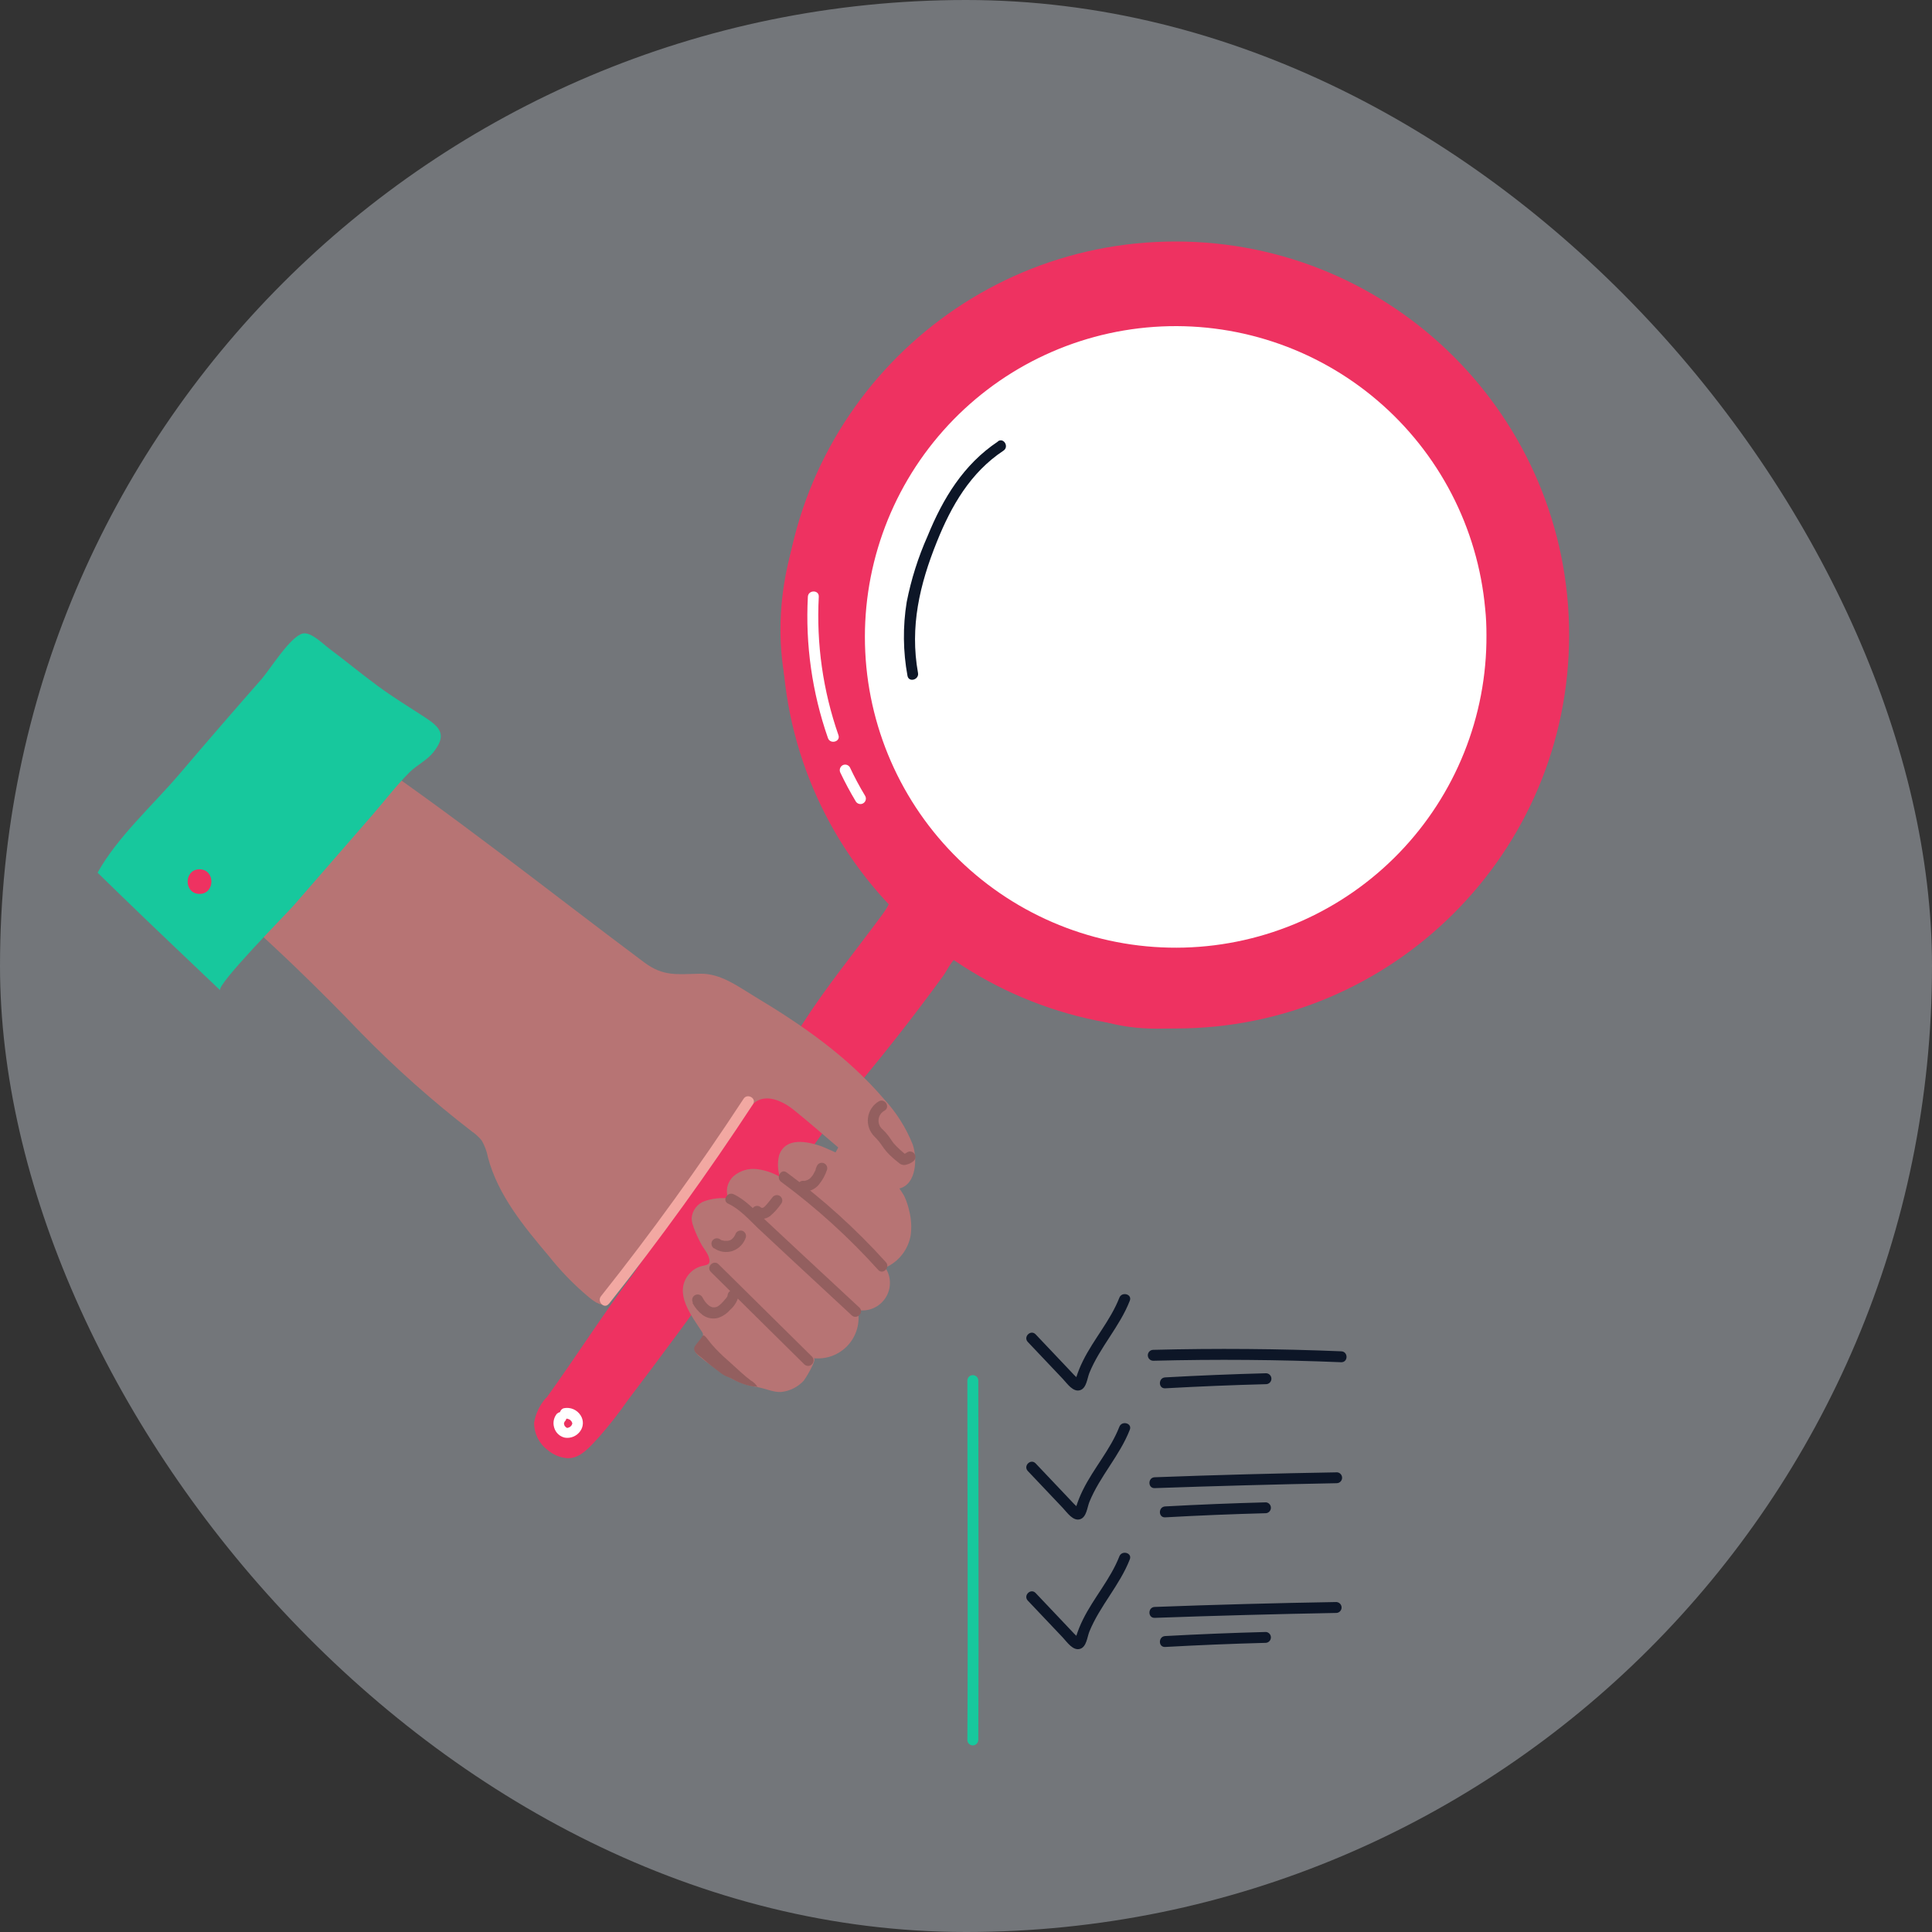 <svg width="176" height="176" viewBox="0 0 176 176" fill="none" xmlns="http://www.w3.org/2000/svg">
<rect x="0" y="0" width="176" height="176" fill="#333333" stroke="none"/>
<rect width="176" height="176" rx="88" fill="#D3DAE4" fill-opacity="0.4"/>
<path d="M107.096 93.693C126.894 93.693 142.943 77.644 142.943 57.846C142.943 38.049 126.894 22 107.096 22C87.299 22 71.25 38.049 71.25 57.846C71.25 77.644 87.299 93.693 107.096 93.693Z" fill="#EE3261"/>
<path d="M49.821 127.281C52.509 123.541 54.991 119.639 57.741 115.97L66.589 102.903C67.207 101.984 67.821 101.066 68.443 100.157C70.007 97.854 71.615 95.578 73.129 93.24C75.27 89.898 77.828 86.762 80.198 83.555C80.767 82.793 81.358 81.942 81.331 80.957C81.305 80.061 80.78 79.272 80.27 78.547C77.062 73.968 73.577 69.386 72.009 63.961C69.984 56.946 71.481 49.245 75.015 43.148C78.549 37.051 83.952 32.428 89.798 28.894C98.757 23.478 109.217 24.316 119.14 26.654C122.249 27.384 125.411 28.213 128.162 29.951C136.835 35.389 140.454 46.495 140.705 56.408C140.871 62.402 140.495 68.566 138.089 73.879C136.506 77.255 134.273 80.286 131.517 82.798C126.007 87.967 119.064 91.287 111.807 92.913C108.465 93.657 104.98 94.055 101.589 93.321C97.534 92.425 93.91 90.019 90.215 87.945C89.498 87.56 88.584 86.924 87.724 86.977C86.864 87.031 86.38 88.259 85.954 88.854C84.587 90.736 83.186 92.589 81.752 94.414C80.776 95.659 79.783 96.892 78.773 98.114C77.878 99.22 76.798 100.237 76.144 101.545C71.36 108.157 66.651 114.823 61.809 121.386C60.283 123.455 58.743 125.513 57.19 127.559C56.37 128.736 55.485 129.867 54.538 130.945C53.79 131.738 52.894 132.881 51.703 132.84C51.017 132.79 50.367 132.516 49.853 132.061C49.474 131.772 49.169 131.398 48.961 130.969C48.753 130.54 48.649 130.069 48.657 129.593C48.796 128.781 49.154 128.022 49.691 127.398C49.733 127.356 49.776 127.317 49.821 127.281Z" fill="#EE3261"/>
<path d="M27.044 88.232C24.397 85.683 21.669 83.206 18.864 80.85C17.771 79.954 16.212 78.915 15.558 77.606C14.828 76.155 15.872 75.367 16.759 74.233C18.873 71.478 20.939 68.692 23.031 65.919C24.222 64.338 25.024 63.388 26.771 64.374C28.518 65.359 30.019 66.613 31.627 67.693C40.918 73.915 49.707 80.962 58.662 87.654C60.454 88.998 61.704 88.734 63.778 88.703C65.677 88.671 67.191 89.845 68.781 90.799C73.136 93.411 77.181 96.224 80.514 100.103C81.639 101.312 82.53 102.719 83.143 104.252C83.569 105.452 83.529 107.925 81.876 108.283C81.343 108.395 80.823 108.064 80.375 107.741C77.539 105.69 75.035 103.306 72.311 101.111C71.572 100.516 70.457 99.893 69.449 100.108C68.374 100.332 67.98 101.501 67.393 102.294C63.531 107.522 59.916 112.92 55.934 118.053C55.557 118.537 55.455 118.949 54.796 118.833C54.209 118.743 53.51 118.045 53.076 117.682C51.972 116.703 50.956 115.63 50.038 114.474C47.736 111.746 45.371 108.893 44.452 105.439C44.352 104.896 44.16 104.375 43.883 103.898C43.627 103.58 43.325 103.303 42.987 103.073C39.405 100.311 36.02 97.301 32.859 94.065C30.968 92.089 29.024 90.141 27.044 88.232Z" fill="#B77474"/>
<path d="M63.177 111.778C63.177 111.746 63.177 111.71 63.146 111.675C63.066 111.456 63.019 111.226 63.007 110.994C63.028 110.637 63.156 110.296 63.373 110.012C63.59 109.729 63.887 109.517 64.225 109.403C64.905 109.181 65.623 109.099 66.335 109.161C66.204 108.811 66.183 108.428 66.274 108.065C66.365 107.702 66.564 107.375 66.846 107.128C67.133 106.888 67.465 106.708 67.823 106.6C68.181 106.493 68.557 106.459 68.929 106.5C69.672 106.591 70.39 106.83 71.039 107.204C70.834 106.556 70.815 105.864 70.985 105.206C71.585 103.584 73.485 103.969 74.77 104.4C75.218 104.565 75.666 104.798 76.114 104.982C76.217 104.825 76.298 104.646 76.388 104.476C76.403 104.431 76.428 104.389 76.46 104.355C76.493 104.32 76.532 104.292 76.576 104.274C76.633 104.268 76.691 104.277 76.744 104.299C76.797 104.321 76.844 104.355 76.88 104.4C77.84 105.132 78.844 105.804 79.886 106.411C80.93 107.027 81.791 107.91 82.381 108.969C82.579 109.399 82.729 109.85 82.829 110.313C83.013 111.029 83.058 111.774 82.964 112.508C82.856 113.157 82.587 113.768 82.183 114.287C81.778 114.806 81.251 115.215 80.648 115.478C80.92 115.885 81.066 116.363 81.07 116.853C81.073 117.343 80.933 117.823 80.666 118.234C80.4 118.645 80.019 118.969 79.571 119.166C79.123 119.364 78.627 119.425 78.144 119.344C78.256 119.913 78.232 120.5 78.075 121.058C77.917 121.616 77.631 122.129 77.238 122.556C76.845 122.983 76.358 123.311 75.815 123.514C75.272 123.717 74.688 123.789 74.112 123.725C74.511 123.774 73.323 125.66 73.216 125.781C72.676 126.357 71.949 126.72 71.164 126.807C70.452 126.852 69.686 126.471 68.978 126.359C68.025 126.216 67.111 125.882 66.29 125.378C65.342 124.817 64.443 124.177 63.603 123.465C62.572 122.542 64.445 122.121 63.965 121.355C63.038 119.899 61.336 117.843 62.734 116.105C63.03 115.74 63.432 115.475 63.885 115.348C64.288 115.236 64.718 115.272 64.62 114.721C64.521 114.17 64.082 113.74 63.862 113.301C63.598 112.81 63.369 112.301 63.177 111.778Z" fill="#B77474"/>
<path d="M11.157 81.705C10.402 80.973 9.646 80.239 8.891 79.501C10.656 76.289 13.939 73.337 16.322 70.541C18.813 67.615 21.325 64.71 23.857 61.828C24.628 60.933 26.46 57.967 27.584 57.712C28.332 57.541 29.434 58.67 29.999 59.091C31.482 60.198 32.911 61.385 34.402 62.483C35.8 63.513 37.278 64.413 38.73 65.359C40.181 66.304 40.696 66.998 39.469 68.539C38.895 69.26 37.986 69.69 37.328 70.331C36.105 71.549 35.03 72.969 33.896 74.273L26.773 82.462C26.093 83.241 19.758 89.652 20.054 90.207C17.084 87.376 14.105 84.567 11.157 81.705Z" fill="#17C89D"/>
<path d="M64.753 115.867L73.264 124.285C73.357 124.378 73.484 124.43 73.616 124.43C73.748 124.43 73.874 124.378 73.967 124.285C74.061 124.191 74.113 124.065 74.113 123.933C74.113 123.801 74.061 123.675 73.967 123.581L65.456 115.169C65.008 114.721 64.3 115.419 64.757 115.867H64.753Z" fill="#935F5F"/>
<path d="M66.343 109.654C67.396 110.147 68.216 111.088 69.031 111.867L71.911 114.555L77.583 119.819C78.053 120.267 78.756 119.554 78.286 119.115L72.462 113.7L69.582 111.012C68.735 110.223 67.902 109.292 66.836 108.794C66.258 108.525 65.756 109.381 66.334 109.654H66.343Z" fill="#935F5F"/>
<path d="M71.159 107.661C74.369 110.031 77.332 112.719 80.002 115.684C80.428 116.159 81.131 115.455 80.701 114.981C77.972 111.957 74.944 109.217 71.661 106.805C71.146 106.424 70.649 107.284 71.159 107.661Z" fill="#935F5F"/>
<path d="M65.008 124.581C64.623 124.298 64.264 123.967 63.897 123.658C63.633 123.443 63.135 123.174 63.252 122.762C63.3 122.629 63.375 122.507 63.471 122.403C63.601 122.238 63.74 122.081 63.861 121.911C63.924 121.826 63.982 121.651 64.098 121.655C64.215 121.66 64.412 121.938 64.479 122.018C64.546 122.099 64.712 122.305 64.833 122.466C65.284 122.985 65.772 123.47 66.293 123.918L67.449 124.966C67.749 125.244 68.063 125.507 68.39 125.754C68.665 125.906 68.892 126.133 69.044 126.408C68.99 126.278 68.677 126.305 68.565 126.287C68.34 126.255 68.118 126.204 67.902 126.135C67.478 126.006 67.071 125.828 66.688 125.606C66.423 125.459 66.141 125.4 65.877 125.23C65.613 125.06 65.299 124.791 65.008 124.581Z" fill="#935F5F"/>
<path d="M55.465 118.783C60.114 112.921 64.491 106.858 68.594 100.596C68.948 100.058 68.088 99.561 67.739 100.094C63.689 106.282 59.359 112.277 54.748 118.08C54.358 118.573 55.052 119.281 55.451 118.783H55.465Z" fill="#F2A8A2"/>
<path d="M80.074 100.318C79.801 100.476 79.568 100.696 79.394 100.959C79.219 101.223 79.109 101.523 79.07 101.836C79.031 102.15 79.066 102.468 79.171 102.765C79.276 103.063 79.449 103.333 79.675 103.552C79.927 103.799 80.152 104.071 80.347 104.363C80.554 104.675 80.793 104.965 81.06 105.228C81.323 105.48 81.6 105.717 81.888 105.94C81.982 106.027 82.098 106.087 82.224 106.113C82.349 106.139 82.48 106.131 82.601 106.088C82.799 106.036 82.987 105.946 83.152 105.824C83.263 105.755 83.344 105.646 83.377 105.519C83.411 105.392 83.394 105.258 83.331 105.143C83.263 105.029 83.154 104.947 83.027 104.914C82.9 104.88 82.764 104.898 82.65 104.964C82.513 105.073 82.349 105.141 82.175 105.161L82.659 105.286C82.206 104.956 81.79 104.577 81.418 104.157C81.257 103.96 81.127 103.732 80.97 103.526C80.799 103.292 80.608 103.074 80.397 102.876C80.266 102.769 80.165 102.631 80.102 102.474C80.039 102.318 80.017 102.148 80.038 101.98C80.055 101.814 80.111 101.655 80.203 101.516C80.296 101.377 80.42 101.262 80.567 101.183C81.131 100.878 80.629 100.022 80.065 100.323L80.074 100.318Z" fill="#935F5F"/>
<path d="M18.176 81.432C19.618 81.432 19.618 79.192 18.176 79.192C16.733 79.192 16.733 81.432 18.176 81.432Z" fill="#EE3261"/>
<path d="M135.412 57.846C135.457 65.251 132.6 72.378 127.453 77.701C122.305 83.025 115.277 86.119 107.875 86.322C100.473 86.524 93.287 83.819 87.856 78.785C82.425 73.752 79.182 66.791 78.823 59.395C78.463 51.999 81.016 44.756 85.933 39.22C90.85 33.684 97.741 30.294 105.127 29.778C112.514 29.262 119.809 31.66 125.449 36.459C131.088 41.258 134.623 48.075 135.295 55.449C135.38 56.224 135.412 57.035 135.412 57.846Z" fill="white"/>
<path d="M65.062 113.713C65.306 113.884 65.588 113.995 65.883 114.036C66.178 114.078 66.479 114.048 66.76 113.95C67.038 113.849 67.289 113.686 67.494 113.473C67.699 113.26 67.852 113.004 67.943 112.723C67.976 112.596 67.959 112.462 67.894 112.348C67.83 112.234 67.724 112.15 67.598 112.113C67.471 112.081 67.336 112.099 67.222 112.163C67.108 112.227 67.023 112.333 66.984 112.458L66.957 112.534C66.957 112.593 67.002 112.445 66.957 112.503L66.895 112.624L66.85 112.691C66.783 112.763 66.828 112.723 66.85 112.691L66.765 112.79C66.733 112.825 66.698 112.858 66.662 112.888C66.594 112.947 66.725 112.844 66.662 112.888L66.612 112.924L66.487 112.996C66.384 113.045 66.487 112.996 66.487 112.996C66.59 112.947 66.465 112.996 66.456 112.996L66.312 113.036H66.245C66.182 113.036 66.353 113.036 66.245 113.036H66.008C65.936 113.036 66.008 113.036 66.039 113.036C65.99 113.036 65.923 113.036 65.873 113H65.806C65.806 113 65.699 112.956 65.77 113C65.77 113 65.842 113.045 65.77 113L65.699 112.964L65.555 112.87C65.441 112.805 65.305 112.787 65.178 112.82C65.051 112.854 64.942 112.936 64.874 113.05C64.812 113.165 64.796 113.299 64.829 113.425C64.863 113.552 64.943 113.661 65.053 113.731L65.062 113.713Z" fill="#935F5F"/>
<path d="M68.64 110.76C68.854 110.954 69.135 111.056 69.424 111.042C69.689 111.027 69.944 110.936 70.158 110.778C70.522 110.465 70.845 110.108 71.121 109.716C71.211 109.62 71.262 109.494 71.265 109.363C71.263 109.232 71.212 109.107 71.121 109.013C71.027 108.922 70.901 108.871 70.77 108.871C70.639 108.871 70.513 108.922 70.418 109.013C70.221 109.255 70.033 109.501 69.827 109.739L69.688 109.887L69.612 109.954C69.54 110.017 69.71 109.887 69.612 109.954L69.527 110.008C69.527 110.008 69.401 110.066 69.487 110.03C69.572 109.994 69.486 110.03 69.446 110.03H69.343H69.473H69.289H69.424C69.377 110.024 69.33 110.013 69.285 109.999C69.245 109.999 69.392 110.061 69.325 109.999C69.227 109.918 69.258 109.936 69.325 109.999C69.23 109.906 69.104 109.854 68.971 109.851C68.906 109.851 68.842 109.864 68.782 109.889C68.722 109.915 68.667 109.952 68.622 109.999C68.576 110.045 68.539 110.099 68.514 110.159C68.489 110.219 68.477 110.283 68.477 110.348C68.477 110.413 68.489 110.477 68.514 110.537C68.539 110.597 68.576 110.652 68.622 110.698L68.64 110.76Z" fill="#935F5F"/>
<path d="M73.126 108.547C73.395 108.566 73.665 108.522 73.914 108.419C74.163 108.317 74.386 108.158 74.564 107.956C74.91 107.542 75.175 107.066 75.343 106.554C75.361 106.491 75.366 106.424 75.357 106.359C75.349 106.293 75.327 106.23 75.294 106.173C75.227 106.062 75.12 105.98 74.994 105.945C74.93 105.927 74.864 105.922 74.799 105.931C74.733 105.939 74.67 105.961 74.613 105.994C74.506 106.064 74.426 106.168 74.385 106.29L74.331 106.429L74.304 106.487C74.264 106.59 74.304 106.487 74.304 106.487C74.344 106.384 74.304 106.487 74.304 106.514C74.302 106.532 74.302 106.55 74.304 106.567L74.237 106.702C74.197 106.788 74.152 106.872 74.103 106.953L74.031 107.069L73.991 107.127C73.919 107.208 73.991 107.154 73.991 107.127C73.932 107.195 73.883 107.257 73.82 107.32C73.788 107.352 73.754 107.382 73.717 107.41C73.717 107.41 73.802 107.342 73.749 107.383C73.731 107.397 73.711 107.409 73.69 107.419C73.653 107.445 73.614 107.469 73.574 107.49C73.574 107.49 73.525 107.522 73.511 107.522C73.498 107.522 73.623 107.477 73.552 107.499C73.468 107.533 73.381 107.555 73.292 107.566H73.426C73.335 107.58 73.243 107.58 73.153 107.566C73.088 107.567 73.023 107.58 72.963 107.605C72.903 107.63 72.849 107.668 72.803 107.714C72.757 107.76 72.72 107.814 72.695 107.874C72.669 107.934 72.656 107.999 72.656 108.064C72.656 108.129 72.669 108.193 72.695 108.253C72.72 108.313 72.757 108.368 72.803 108.413C72.899 108.502 73.023 108.554 73.153 108.561L73.126 108.547Z" fill="#935F5F"/>
<path d="M63.082 118.693C63.31 119.129 63.631 119.508 64.023 119.804C64.222 119.945 64.45 120.041 64.689 120.085C64.929 120.129 65.175 120.12 65.412 120.06C65.837 119.918 66.216 119.664 66.509 119.325C66.865 119.019 67.125 118.616 67.257 118.165C67.275 118.102 67.281 118.035 67.273 117.97C67.266 117.905 67.246 117.842 67.213 117.784C67.181 117.727 67.138 117.676 67.086 117.636C67.034 117.595 66.975 117.565 66.912 117.548C66.848 117.53 66.782 117.525 66.717 117.534C66.651 117.542 66.588 117.563 66.531 117.596C66.474 117.629 66.424 117.673 66.385 117.725C66.344 117.777 66.315 117.837 66.299 117.901C66.294 117.943 66.285 117.985 66.272 118.026C66.272 118.098 66.321 117.954 66.272 118.075L66.164 118.241C66.093 118.331 65.963 118.478 65.864 118.586C65.75 118.715 65.624 118.834 65.488 118.94C65.488 118.94 65.533 118.909 65.488 118.94L65.38 119.007L65.273 119.065C65.335 119.038 65.273 119.065 65.232 119.065L65.138 119.092C65.107 119.092 65.031 119.092 65.103 119.092H64.973C64.888 119.092 65.071 119.119 64.923 119.092C64.797 119.062 64.679 119.007 64.574 118.931C64.325 118.722 64.123 118.463 63.983 118.169C63.916 118.055 63.807 117.972 63.679 117.939C63.552 117.905 63.416 117.924 63.302 117.99C63.188 118.057 63.105 118.166 63.071 118.294C63.038 118.421 63.056 118.557 63.123 118.671L63.082 118.693Z" fill="#935F5F"/>
<path d="M90.912 40.219C87.776 42.307 85.899 45.407 84.497 48.843C83.641 50.766 83.004 52.78 82.597 54.846C82.237 57.073 82.261 59.346 82.669 61.565C82.786 62.197 83.74 61.928 83.628 61.305C82.871 57.094 83.78 53.242 85.344 49.362C86.661 46.079 88.403 43.046 91.413 41.053C91.942 40.703 91.449 39.843 90.912 40.197V40.219Z" fill="#0D1627"/>
<path d="M73.594 54.361C73.362 58.729 73.983 63.1 75.422 67.231C75.628 67.832 76.591 67.572 76.38 66.967C74.969 62.922 74.361 58.64 74.589 54.361C74.624 53.721 73.63 53.725 73.594 54.361Z" fill="white"/>
<path d="M76.562 70.403C76.98 71.281 77.438 72.136 77.937 72.97C77.967 73.031 78.01 73.085 78.062 73.129C78.114 73.174 78.175 73.207 78.24 73.226C78.306 73.246 78.375 73.252 78.442 73.244C78.51 73.235 78.576 73.213 78.635 73.179C78.694 73.144 78.745 73.098 78.785 73.043C78.825 72.987 78.854 72.924 78.868 72.858C78.883 72.791 78.884 72.722 78.871 72.655C78.858 72.588 78.832 72.524 78.793 72.468C78.292 71.636 77.834 70.78 77.422 69.901C77.389 69.844 77.345 69.795 77.293 69.755C77.241 69.716 77.182 69.687 77.119 69.67C77.055 69.653 76.99 69.65 76.925 69.658C76.86 69.667 76.797 69.689 76.741 69.722C76.63 69.791 76.55 69.9 76.517 70.027C76.484 70.153 76.5 70.288 76.562 70.403Z" fill="white"/>
<path d="M50.784 128.729C50.621 128.902 50.508 129.117 50.455 129.349C50.403 129.581 50.412 129.823 50.484 130.05C50.548 130.277 50.673 130.483 50.845 130.645C51.017 130.807 51.23 130.919 51.461 130.968C51.727 131.009 52 130.975 52.247 130.869C52.495 130.763 52.708 130.589 52.863 130.368C53.009 130.163 53.091 129.918 53.098 129.666C53.105 129.414 53.037 129.166 52.903 128.953C52.745 128.697 52.513 128.495 52.238 128.376C51.962 128.257 51.656 128.225 51.362 128.285C51.236 128.321 51.13 128.406 51.066 128.52C51.002 128.634 50.986 128.769 51.02 128.895C51.055 129.021 51.138 129.128 51.252 129.194C51.365 129.259 51.5 129.277 51.626 129.244H51.694H51.564C51.636 129.235 51.71 129.235 51.783 129.244H51.653C51.733 129.257 51.811 129.28 51.886 129.311L51.77 129.262C51.825 129.284 51.878 129.312 51.926 129.347C51.855 129.28 52.029 129.414 51.926 129.347L51.994 129.409L52.052 129.472C51.976 129.36 52.11 129.535 52.052 129.472C52.083 129.522 52.11 129.575 52.133 129.629L52.083 129.508C52.11 129.569 52.128 129.634 52.137 129.701V129.571C52.146 129.636 52.146 129.702 52.137 129.768V129.633C52.128 129.704 52.11 129.773 52.083 129.84L52.133 129.723C52.108 129.774 52.079 129.824 52.047 129.871C52.007 129.938 52.141 129.763 52.047 129.871L51.994 129.925L51.94 129.978C51.877 130.032 52.052 129.898 51.94 129.978C51.892 130.01 51.841 130.037 51.788 130.059L51.908 130.01C51.829 130.041 51.746 130.063 51.662 130.077H51.792C51.722 130.086 51.651 130.086 51.581 130.077H51.716C51.652 130.069 51.59 130.05 51.532 130.023L51.649 130.077L51.528 130.01C51.461 129.969 51.64 130.104 51.555 130.01L51.505 129.96C51.474 129.929 51.438 129.862 51.505 129.996L51.465 129.938C51.438 129.897 51.416 129.854 51.398 129.808L51.447 129.925C51.413 129.846 51.39 129.763 51.38 129.678V129.813C51.369 129.728 51.369 129.642 51.38 129.557V129.692C51.392 129.621 51.412 129.552 51.438 129.486L51.389 129.602C51.389 129.566 51.425 129.53 51.447 129.495C51.469 129.459 51.38 129.566 51.416 129.53C51.428 129.512 51.443 129.495 51.461 129.481C51.554 129.388 51.606 129.261 51.606 129.129C51.606 128.998 51.554 128.871 51.461 128.778C51.367 128.685 51.241 128.632 51.109 128.632C50.977 128.632 50.85 128.685 50.757 128.778L50.784 128.729Z" fill="white"/>
<path d="M93.632 122.25L96.817 125.61C97.198 126.009 97.758 126.873 98.425 126.632C98.985 126.43 99.044 125.556 99.236 125.077C100.19 122.73 102 120.857 102.923 118.488C103.156 117.892 102.197 117.632 101.969 118.223C101.158 120.297 99.635 121.986 98.654 123.971C98.408 124.463 98.201 124.974 98.036 125.498L98 125.628C97.91 125.822 97.977 125.822 98.201 125.628C98.201 125.579 97.892 125.301 97.861 125.27L97.18 124.549L94.335 121.547C93.888 121.099 93.193 121.785 93.632 122.25Z" fill="#0D1627"/>
<path d="M105.06 123.961C110.767 123.815 116.475 123.86 122.186 124.096C122.826 124.096 122.826 123.128 122.186 123.101C116.478 122.865 110.77 122.821 105.06 122.967C104.928 122.967 104.801 123.019 104.708 123.112C104.615 123.206 104.562 123.332 104.562 123.464C104.562 123.596 104.615 123.722 104.708 123.816C104.801 123.909 104.928 123.961 105.06 123.961Z" fill="#0D1627"/>
<path d="M106.143 126.471C109.201 126.301 112.262 126.175 115.326 126.095C115.458 126.095 115.585 126.042 115.678 125.949C115.771 125.856 115.823 125.729 115.823 125.597C115.823 125.465 115.771 125.339 115.678 125.246C115.585 125.152 115.458 125.1 115.326 125.1C112.262 125.181 109.201 125.306 106.143 125.476C105.507 125.512 105.502 126.502 106.143 126.471Z" fill="#0D1627"/>
<path d="M93.632 134.006L96.817 137.366C97.198 137.764 97.758 138.629 98.425 138.387C98.985 138.185 99.044 137.312 99.236 136.833C100.19 134.485 102 132.613 102.923 130.243C103.156 129.647 102.197 129.387 101.969 129.979C101.158 132.053 99.635 133.742 98.654 135.726C98.408 136.218 98.201 136.729 98.036 137.254L98 137.384C97.91 137.575 97.977 137.575 98.201 137.384C98.201 137.334 97.892 137.056 97.861 137.025L97.18 136.304L94.335 133.303C93.888 132.855 93.193 133.54 93.632 134.006Z" fill="#0D1627"/>
<path d="M121.765 134.126C116.237 134.219 110.712 134.368 105.19 134.574C104.554 134.596 104.549 135.591 105.19 135.564C110.718 135.37 116.243 135.221 121.765 135.116C121.896 135.116 122.023 135.064 122.116 134.97C122.209 134.877 122.262 134.751 122.262 134.619C122.262 134.487 122.209 134.36 122.116 134.267C122.023 134.174 121.896 134.122 121.765 134.122V134.126Z" fill="#0D1627"/>
<path d="M106.143 138.226C109.201 138.055 112.262 137.93 115.326 137.849C115.449 137.838 115.564 137.78 115.647 137.689C115.73 137.597 115.776 137.478 115.776 137.354C115.776 137.231 115.73 137.111 115.647 137.02C115.564 136.928 115.449 136.871 115.326 136.859C112.262 136.94 109.201 137.064 106.143 137.231C105.507 137.267 105.502 138.257 106.143 138.226Z" fill="#0D1627"/>
<path d="M93.632 145.813L96.817 149.173C97.198 149.576 97.758 150.436 98.425 150.195C98.985 149.993 99.044 149.119 99.236 148.64C100.19 146.293 102 144.42 102.923 142.051C103.156 141.455 102.197 141.195 101.969 141.786C101.158 143.86 99.635 145.549 98.654 147.534C98.407 148.027 98.201 148.539 98.036 149.066L98 149.191C97.91 149.388 97.977 149.388 98.201 149.191C98.201 149.142 97.892 148.864 97.861 148.833L97.18 148.112L94.335 145.11C93.888 144.662 93.193 145.348 93.632 145.813Z" fill="#0D1627"/>
<path d="M121.765 145.94C116.237 146.033 110.712 146.182 105.19 146.388C104.554 146.41 104.549 147.405 105.19 147.382C110.718 147.185 116.243 147.036 121.765 146.934C121.888 146.923 122.002 146.865 122.085 146.774C122.169 146.682 122.215 146.563 122.215 146.439C122.215 146.316 122.169 146.196 122.085 146.105C122.002 146.013 121.888 145.956 121.765 145.944V145.94Z" fill="#0D1627"/>
<path d="M106.143 150.034C109.201 149.864 112.262 149.739 115.326 149.658C115.449 149.646 115.564 149.589 115.647 149.497C115.73 149.406 115.776 149.287 115.776 149.163C115.776 149.039 115.73 148.92 115.647 148.828C115.564 148.737 115.449 148.68 115.326 148.668C112.262 148.749 109.201 148.873 106.143 149.04C105.507 149.076 105.502 150.07 106.143 150.034Z" fill="#0D1627"/>
<path d="M89.12 158.55C89.173 147.624 89.12 136.694 89.12 125.768C89.12 125.636 89.067 125.509 88.974 125.416C88.881 125.323 88.754 125.271 88.622 125.271C88.49 125.271 88.364 125.323 88.271 125.416C88.177 125.509 88.125 125.636 88.125 125.768C88.125 136.694 88.192 147.624 88.125 158.55C88.137 158.673 88.194 158.788 88.285 158.871C88.377 158.954 88.496 159 88.62 159C88.744 159 88.863 158.954 88.954 158.871C89.046 158.788 89.103 158.673 89.115 158.55H89.12Z" fill="#17C89D"/>
</svg>
